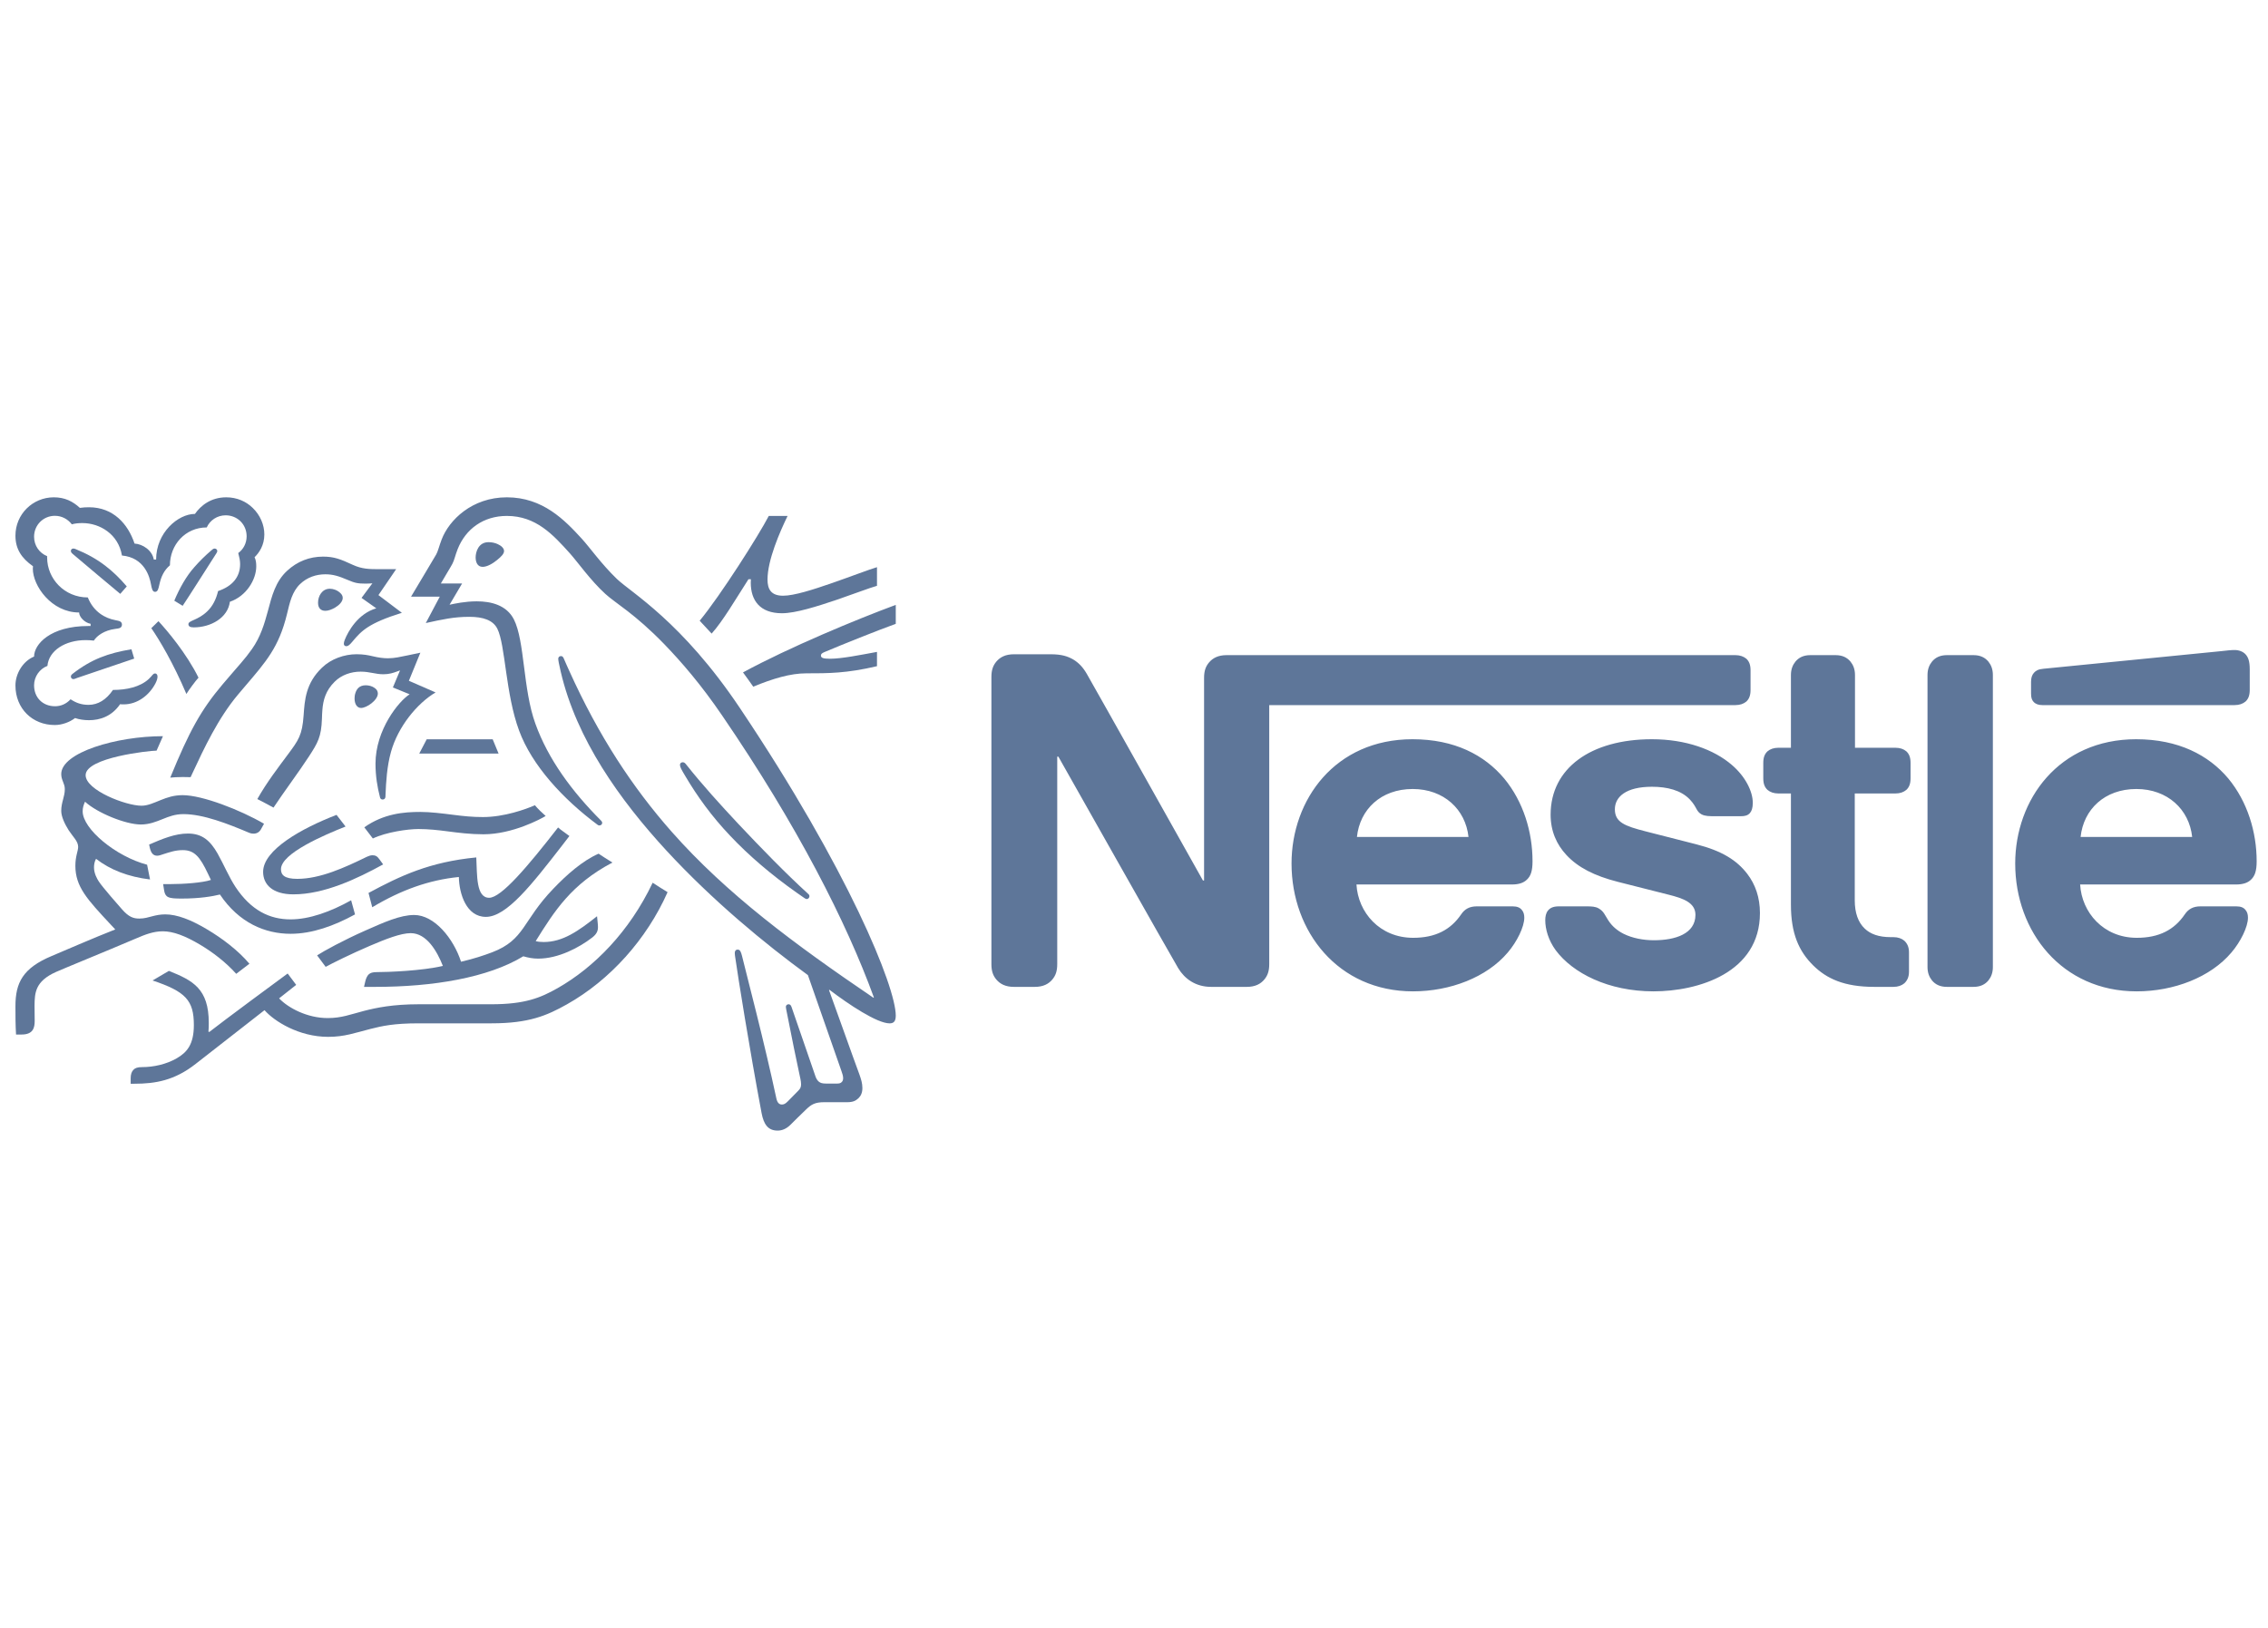 <svg width="78" height="56" viewBox="0 0 78 56" fill="none" xmlns="http://www.w3.org/2000/svg">
<g clip-path="url(#clip0_1532_34542)">
<path d="M41.579 22.791C41.471 22.921 41.41 23.067 41.41 23.32V30.289H41.371C41.371 30.289 37.558 23.489 37.373 23.175C37.243 22.952 37.097 22.798 36.905 22.683C36.713 22.576 36.513 22.507 36.13 22.507H34.872C34.58 22.507 34.396 22.606 34.265 22.76C34.158 22.89 34.096 23.037 34.096 23.29V33.166C34.096 33.42 34.158 33.566 34.265 33.696C34.396 33.85 34.58 33.949 34.872 33.949H35.585C35.877 33.949 36.061 33.85 36.191 33.696C36.299 33.566 36.36 33.42 36.36 33.166V26.029H36.399C36.399 26.029 40.358 33.044 40.52 33.305C40.742 33.673 41.118 33.949 41.655 33.949H42.876C43.167 33.949 43.352 33.85 43.482 33.696C43.589 33.566 43.651 33.42 43.651 33.166V24.256H59.682C59.844 24.256 59.966 24.211 60.059 24.134C60.158 24.042 60.204 23.919 60.204 23.735V23.059C60.204 22.875 60.158 22.752 60.059 22.66C59.966 22.584 59.844 22.537 59.682 22.537H42.185C41.894 22.537 41.709 22.637 41.579 22.791ZM48.578 25.43C45.915 25.43 44.418 27.511 44.418 29.706C44.418 32.046 46.022 34.103 48.593 34.103C49.875 34.103 51.133 33.62 51.854 32.767C52.169 32.399 52.423 31.885 52.423 31.57C52.423 31.463 52.399 31.371 52.338 31.302C52.277 31.225 52.184 31.179 52.023 31.179H50.788C50.542 31.179 50.373 31.271 50.251 31.455C49.89 31.985 49.368 32.261 48.601 32.261C47.449 32.261 46.705 31.386 46.651 30.427H51.993C52.231 30.427 52.399 30.373 52.514 30.258C52.645 30.135 52.706 29.959 52.706 29.628C52.706 28.623 52.392 27.58 51.732 26.781C51.056 25.976 50.028 25.43 48.578 25.43ZM56.812 25.43C54.709 25.43 53.328 26.428 53.328 28.025C53.328 28.592 53.535 29.053 53.873 29.414C54.265 29.836 54.825 30.128 55.638 30.335L57.395 30.78C57.879 30.903 58.309 31.048 58.309 31.47C58.309 32.123 57.618 32.345 56.882 32.345C56.52 32.345 56.145 32.276 55.837 32.123C55.623 32.015 55.439 31.862 55.308 31.655C55.193 31.478 55.155 31.347 54.978 31.248C54.87 31.186 54.74 31.179 54.564 31.179H53.612C53.405 31.179 53.305 31.24 53.236 31.325C53.167 31.409 53.144 31.532 53.144 31.655C53.144 31.961 53.251 32.345 53.505 32.691C54.088 33.473 55.308 34.103 56.866 34.103C58.401 34.103 60.527 33.466 60.527 31.409C60.527 30.88 60.373 30.427 60.089 30.058C59.728 29.59 59.215 29.268 58.34 29.045L56.598 28.6C55.876 28.416 55.538 28.286 55.538 27.84C55.538 27.411 55.922 27.065 56.812 27.065C57.334 27.065 57.81 27.181 58.117 27.503C58.37 27.772 58.324 27.91 58.524 28.017C58.646 28.078 58.784 28.078 59 28.078H59.867C60.005 28.078 60.105 28.056 60.181 27.971C60.243 27.902 60.281 27.795 60.281 27.618C60.281 27.219 60.02 26.705 59.56 26.313C58.946 25.784 57.979 25.43 56.812 25.43ZM61.593 25.723H61.164C61.003 25.723 60.88 25.768 60.788 25.845C60.688 25.937 60.642 26.06 60.642 26.244V26.774C60.642 26.958 60.688 27.081 60.788 27.173C60.88 27.25 61.003 27.296 61.164 27.296H61.593V31.125C61.593 32.107 61.862 32.721 62.361 33.213C62.821 33.665 63.42 33.949 64.464 33.949H65.116C65.277 33.949 65.4 33.903 65.492 33.827C65.591 33.734 65.653 33.611 65.653 33.428V32.76C65.653 32.575 65.591 32.453 65.492 32.361C65.4 32.284 65.277 32.238 65.116 32.238H65.024C64.609 32.238 64.326 32.13 64.133 31.946C63.904 31.731 63.788 31.401 63.788 30.972V27.296H65.185C65.346 27.296 65.469 27.25 65.561 27.173C65.661 27.081 65.707 26.958 65.707 26.774V26.244C65.707 26.06 65.661 25.937 65.561 25.845C65.469 25.768 65.346 25.723 65.185 25.723H63.796V23.22C63.796 23.021 63.734 22.875 63.642 22.76C63.527 22.622 63.366 22.537 63.129 22.537H62.261C62.023 22.537 61.862 22.622 61.747 22.76C61.655 22.875 61.593 23.021 61.593 23.22V25.723ZM66.29 33.266C66.29 33.466 66.351 33.611 66.444 33.727C66.558 33.865 66.72 33.949 66.958 33.949H67.871C68.109 33.949 68.27 33.865 68.385 33.727C68.477 33.611 68.538 33.466 68.538 33.266V23.221C68.538 23.021 68.477 22.876 68.385 22.76C68.27 22.622 68.109 22.537 67.871 22.537H66.958C66.72 22.537 66.558 22.622 66.444 22.76C66.351 22.876 66.29 23.021 66.29 23.221V33.266ZM46.667 28.792C46.766 27.848 47.488 27.142 48.585 27.142C49.66 27.142 50.404 27.848 50.504 28.792H46.667ZM76.85 24.256C77.011 24.256 77.134 24.211 77.226 24.134C77.326 24.042 77.372 23.919 77.372 23.735V23.021C77.372 22.745 77.318 22.606 77.226 22.507C77.141 22.415 77.003 22.361 76.85 22.361C76.727 22.361 76.605 22.376 76.397 22.399L70.273 23.006C70.097 23.021 70.012 23.075 69.951 23.144C69.882 23.22 69.851 23.32 69.851 23.459V23.857C69.851 24.011 69.882 24.08 69.936 24.142C70.004 24.218 70.104 24.256 70.242 24.256H76.85ZM73.466 25.43C70.802 25.43 69.306 27.511 69.306 29.706C69.306 32.046 70.91 34.103 73.481 34.103C74.763 34.103 76.021 33.62 76.742 32.767C77.057 32.399 77.311 31.885 77.311 31.57C77.311 31.463 77.287 31.371 77.226 31.302C77.165 31.225 77.072 31.179 76.911 31.179H75.676C75.43 31.179 75.261 31.271 75.138 31.455C74.778 31.985 74.256 32.261 73.488 32.261C72.337 32.261 71.593 31.386 71.539 30.427H76.896C77.134 30.427 77.303 30.373 77.418 30.258C77.548 30.135 77.61 29.959 77.61 29.628C77.61 28.623 77.295 27.58 76.635 26.781C75.96 25.976 74.916 25.43 73.466 25.43ZM71.555 28.792C71.655 27.848 72.376 27.142 73.473 27.142C74.548 27.142 75.292 27.848 75.392 28.792H71.555ZM25.441 24.349C23.454 21.385 21.709 20.387 21.217 19.917C20.678 19.398 20.267 18.811 20.005 18.528C19.423 17.893 18.67 17.108 17.431 17.108C16.235 17.108 15.445 17.887 15.188 18.561C15.114 18.752 15.055 18.987 15.002 19.073C14.884 19.265 14.356 20.168 14.137 20.525H15.125L14.644 21.433C15.205 21.31 15.605 21.219 16.139 21.219C16.614 21.219 16.956 21.332 17.105 21.63C17.383 22.186 17.383 23.868 17.853 25.134C18.291 26.324 19.359 27.488 20.561 28.38C20.576 28.39 20.595 28.396 20.614 28.396C20.672 28.396 20.71 28.353 20.71 28.31C20.71 28.278 20.699 28.257 20.672 28.23C19.669 27.226 18.852 26.116 18.414 24.899C17.981 23.713 18.051 22.047 17.672 21.305C17.42 20.814 16.887 20.686 16.395 20.686C16 20.686 15.632 20.766 15.461 20.803L15.893 20.071H15.162C15.317 19.799 15.477 19.548 15.557 19.398C15.626 19.27 15.653 19.11 15.739 18.892C16.016 18.192 16.63 17.748 17.431 17.748C18.435 17.748 19.023 18.395 19.604 19.041C19.871 19.34 20.309 19.965 20.817 20.429C21.164 20.749 21.826 21.107 22.846 22.16C23.433 22.768 24.117 23.558 24.837 24.616C27.416 28.39 29.109 31.717 30.054 34.312L30.038 34.323C27.331 32.486 24.987 30.75 23.097 28.609C21.756 27.088 20.593 25.326 19.578 23.078C19.508 22.928 19.45 22.789 19.386 22.645C19.359 22.586 19.332 22.57 19.29 22.57C19.236 22.57 19.199 22.608 19.199 22.661C19.199 22.72 19.225 22.848 19.284 23.104C19.824 25.432 21.319 27.52 22.915 29.255C24.506 30.98 26.305 32.465 27.785 33.544L28.938 36.843C28.965 36.923 28.997 37.009 28.997 37.089C28.997 37.148 28.981 37.195 28.944 37.227C28.912 37.26 28.869 37.276 28.773 37.276H28.426C28.276 37.276 28.217 37.254 28.164 37.212C28.11 37.169 28.073 37.105 28.046 37.03C27.945 36.72 27.336 34.985 27.219 34.632C27.197 34.569 27.16 34.547 27.117 34.547C27.105 34.547 27.094 34.549 27.083 34.554C27.072 34.558 27.061 34.565 27.053 34.573C27.045 34.582 27.038 34.592 27.033 34.603C27.029 34.614 27.026 34.626 27.027 34.638C27.027 34.681 27.042 34.728 27.07 34.878C27.224 35.668 27.406 36.555 27.48 36.891C27.513 37.046 27.55 37.191 27.55 37.297C27.55 37.393 27.529 37.447 27.449 37.526L27.091 37.89C27.005 37.975 26.957 37.996 26.888 37.996C26.802 37.996 26.733 37.938 26.701 37.788C26.295 35.892 25.681 33.544 25.521 32.892C25.483 32.748 25.457 32.667 25.371 32.667C25.297 32.667 25.27 32.721 25.27 32.785C25.27 32.833 25.28 32.892 25.286 32.934C25.382 33.607 25.772 36.058 26.193 38.295C26.268 38.68 26.413 38.893 26.744 38.893C26.893 38.893 27.037 38.834 27.171 38.707C27.39 38.487 27.453 38.429 27.716 38.173C27.902 37.991 28.03 37.916 28.351 37.916H29.141C29.328 37.916 29.429 37.869 29.52 37.783C29.605 37.703 29.659 37.591 29.659 37.43C29.659 37.265 29.616 37.132 29.558 36.966C29.355 36.422 28.703 34.579 28.511 34.061L28.527 34.05C29.194 34.558 30.166 35.204 30.594 35.204C30.727 35.204 30.807 35.145 30.807 34.937C30.807 33.955 29.173 29.912 25.441 24.349ZM7.11 18.144C7.222 17.898 7.468 17.727 7.761 17.727C8.162 17.727 8.482 18.037 8.482 18.448C8.482 18.688 8.37 18.897 8.194 19.025C8.231 19.164 8.258 19.286 8.258 19.404C8.258 19.852 7.991 20.167 7.5 20.333C7.436 20.605 7.318 20.851 7.126 21.032C6.805 21.342 6.48 21.342 6.48 21.47C6.48 21.54 6.528 21.582 6.661 21.582C7.254 21.582 7.836 21.252 7.906 20.701C8.472 20.509 8.813 19.938 8.813 19.484C8.813 19.366 8.802 19.265 8.755 19.169C8.909 19.019 9.091 18.763 9.091 18.384C9.091 18.053 8.946 17.717 8.69 17.471C8.466 17.252 8.151 17.108 7.783 17.108C7.249 17.108 6.902 17.396 6.704 17.679C6.122 17.679 5.369 18.325 5.369 19.249H5.289C5.235 18.929 4.905 18.715 4.627 18.699C4.403 18.026 3.895 17.45 3.062 17.45C2.967 17.45 2.849 17.455 2.747 17.471C2.502 17.246 2.23 17.108 1.851 17.108C1.124 17.108 0.531 17.69 0.531 18.427C0.531 18.886 0.74 19.201 1.135 19.479C1.135 19.479 1.129 19.538 1.129 19.564C1.129 20.152 1.77 21.07 2.721 21.07C2.721 21.219 2.908 21.422 3.116 21.459V21.535H3.036C1.728 21.535 1.172 22.165 1.172 22.586C0.782 22.747 0.531 23.179 0.531 23.579C0.531 24.375 1.114 24.941 1.883 24.941C2.139 24.941 2.4 24.84 2.582 24.701C2.715 24.748 2.886 24.775 3.062 24.775C3.431 24.775 3.842 24.647 4.13 24.225C4.173 24.231 4.21 24.231 4.253 24.231C4.723 24.231 5.129 23.921 5.343 23.515C5.396 23.414 5.417 23.334 5.417 23.275C5.417 23.217 5.39 23.168 5.332 23.168C5.257 23.168 5.246 23.238 5.113 23.361C4.814 23.633 4.354 23.734 3.885 23.734C3.655 24.071 3.372 24.247 3.046 24.247C2.806 24.247 2.62 24.183 2.427 24.055C2.272 24.225 2.08 24.295 1.893 24.295C1.472 24.295 1.172 24.001 1.172 23.574C1.172 23.275 1.364 23.008 1.631 22.907C1.679 22.378 2.245 22.02 2.95 22.02C3.041 22.02 3.132 22.026 3.228 22.037C3.335 21.866 3.591 21.684 3.954 21.636C4.029 21.625 4.087 21.62 4.13 21.599C4.173 21.577 4.194 21.535 4.194 21.486C4.194 21.444 4.178 21.406 4.136 21.38C4.098 21.358 4.034 21.348 3.96 21.332C3.623 21.267 3.223 21.059 3.02 20.552C2.213 20.552 1.621 19.906 1.621 19.18V19.132C1.354 19.025 1.172 18.769 1.172 18.464C1.172 18.064 1.487 17.744 1.888 17.744C2.128 17.744 2.336 17.861 2.47 18.037C2.582 18.005 2.71 17.994 2.833 17.994C3.431 17.994 4.072 18.373 4.194 19.11C4.963 19.18 5.145 19.831 5.193 20.104C5.22 20.242 5.241 20.36 5.332 20.36C5.428 20.36 5.449 20.253 5.481 20.109C5.54 19.837 5.642 19.617 5.844 19.447C5.844 18.747 6.368 18.144 7.11 18.144ZM8.664 22.33C8.412 22.688 8.231 22.864 7.66 23.537C6.907 24.428 6.512 25.15 5.855 26.751C5.962 26.74 6.117 26.73 6.288 26.73C6.373 26.73 6.442 26.73 6.555 26.735L6.635 26.564C7.003 25.774 7.499 24.706 8.194 23.884L8.434 23.601C9.149 22.763 9.593 22.266 9.87 21.123C9.967 20.718 10.047 20.355 10.319 20.093C10.564 19.858 10.874 19.756 11.189 19.756C11.456 19.756 11.654 19.821 11.942 19.943C12.204 20.055 12.3 20.077 12.578 20.077C12.674 20.077 12.743 20.071 12.807 20.066L12.434 20.568L12.941 20.926C12.305 21.112 11.969 21.727 11.857 22.01C11.835 22.068 11.825 22.106 11.825 22.143C11.825 22.186 11.846 22.229 11.91 22.229C11.979 22.229 12.033 22.175 12.123 22.068C12.434 21.695 12.679 21.438 13.821 21.081L13.015 20.472L13.624 19.58H13.053C12.69 19.58 12.449 19.575 12.134 19.431C11.707 19.233 11.488 19.148 11.109 19.148C10.645 19.148 10.223 19.313 9.876 19.634C9.475 20.002 9.352 20.493 9.209 21.033C9.096 21.449 8.963 21.908 8.664 22.33Z" fill="#5E7699"/>
<path d="M9.892 25.966C9.587 26.377 9.171 26.916 8.85 27.488C8.952 27.536 9.289 27.718 9.406 27.782C9.774 27.226 10.287 26.543 10.623 26.025C10.928 25.555 11.051 25.352 11.072 24.722C11.077 24.615 11.077 24.514 11.088 24.413C11.114 24.087 11.2 23.756 11.51 23.451C11.739 23.221 12.07 23.105 12.402 23.105C12.722 23.105 12.908 23.195 13.186 23.195C13.384 23.195 13.528 23.147 13.656 23.099L13.758 23.062L13.512 23.649L14.088 23.884C13.72 24.113 12.914 25.102 12.914 26.271C12.914 26.693 12.978 27.082 13.069 27.429C13.08 27.467 13.101 27.504 13.16 27.504C13.213 27.504 13.251 27.472 13.256 27.413L13.261 27.29C13.277 26.933 13.304 26.367 13.448 25.86C13.688 25.005 14.334 24.204 14.98 23.82L14.062 23.419L14.457 22.453L14.025 22.544C13.763 22.597 13.571 22.645 13.341 22.645C13.192 22.645 13.021 22.624 12.818 22.575C12.663 22.538 12.497 22.506 12.263 22.506C11.841 22.506 11.387 22.666 11.077 22.965C10.511 23.505 10.479 24.087 10.442 24.605C10.394 25.294 10.265 25.464 9.892 25.966ZM23.593 26.292C23.556 26.244 23.524 26.222 23.481 26.222C23.417 26.222 23.385 26.265 23.385 26.313C23.385 26.388 23.438 26.479 23.572 26.703C23.978 27.392 24.48 28.086 25.099 28.738C25.766 29.448 26.551 30.11 27.39 30.702L27.651 30.884C27.689 30.911 27.715 30.927 27.748 30.927C27.801 30.927 27.838 30.874 27.838 30.831C27.838 30.804 27.828 30.777 27.795 30.75C27.016 30.041 26.177 29.175 25.393 28.343C24.778 27.686 24.148 26.992 23.593 26.292ZM6.41 23.873C6.49 23.74 6.731 23.414 6.827 23.312C6.416 22.48 5.743 21.684 5.449 21.369L5.204 21.609C5.487 22.02 5.962 22.816 6.41 23.873ZM2.497 19.052C2.448 19.009 2.438 18.982 2.438 18.95C2.438 18.913 2.464 18.87 2.523 18.87C2.544 18.87 2.566 18.875 2.593 18.886C2.988 19.046 3.324 19.233 3.623 19.463C3.874 19.655 4.12 19.89 4.36 20.173L4.136 20.429C3.858 20.199 2.961 19.447 2.497 19.052ZM6.282 20.84L5.994 20.664C6.181 20.221 6.411 19.815 6.683 19.511C6.875 19.292 7.057 19.115 7.26 18.94C7.307 18.902 7.334 18.87 7.382 18.87C7.436 18.87 7.473 18.913 7.473 18.955C7.473 18.977 7.462 19.003 7.441 19.035C7.115 19.543 6.48 20.547 6.282 20.84ZM2.662 23.318C2.592 23.345 2.56 23.361 2.523 23.361C2.465 23.361 2.438 23.312 2.438 23.275C2.438 23.238 2.454 23.217 2.491 23.184C3.148 22.672 3.725 22.469 4.52 22.335L4.616 22.656L2.662 23.318ZM16.358 19.175C16.358 18.988 16.454 18.651 16.801 18.651C16.919 18.651 17.031 18.677 17.122 18.72C17.25 18.779 17.335 18.865 17.335 18.955C17.335 19.052 17.239 19.148 17.095 19.265C16.945 19.388 16.753 19.5 16.598 19.5C16.412 19.5 16.358 19.324 16.358 19.175ZM10.938 20.734C10.938 20.504 11.077 20.253 11.344 20.253C11.461 20.253 11.6 20.301 11.702 20.398C11.761 20.451 11.787 20.509 11.787 20.568C11.787 20.697 11.664 20.819 11.52 20.904C11.408 20.968 11.291 21.012 11.19 21.012C11.024 21.012 10.938 20.909 10.938 20.734Z" fill="#5E7699"/>
<path d="M12.194 24.028C12.194 23.974 12.2 23.91 12.221 23.846C12.264 23.707 12.354 23.574 12.579 23.574C12.68 23.574 12.792 23.6 12.883 23.665C12.963 23.718 12.995 23.788 12.995 23.857C12.995 24.087 12.611 24.354 12.418 24.354C12.28 24.354 12.194 24.22 12.194 24.028ZM10.09 30.766C9.37 30.766 9.049 30.425 9.049 29.992C9.049 29.234 10.379 28.492 11.574 28.032L11.884 28.433C11.148 28.726 9.663 29.357 9.663 29.901C9.663 30.093 9.775 30.233 10.223 30.233C11.003 30.233 11.842 29.853 12.616 29.474C12.675 29.447 12.744 29.421 12.808 29.421C12.909 29.421 12.974 29.453 13.048 29.559L13.177 29.736C12.274 30.233 11.148 30.766 10.09 30.766Z" fill="#5E7699"/>
<path d="M12.076 30.97C11.371 31.364 10.639 31.627 9.993 31.627C9.272 31.627 8.632 31.317 8.098 30.51C7.874 30.169 7.697 29.742 7.484 29.363C7.228 28.914 6.95 28.674 6.464 28.674C6.021 28.674 5.588 28.855 5.129 29.053L5.15 29.154C5.188 29.32 5.252 29.437 5.406 29.437C5.476 29.437 5.545 29.406 5.583 29.395C5.839 29.314 6.026 29.245 6.288 29.245C6.688 29.245 6.88 29.48 7.152 30.056L7.254 30.27C6.976 30.366 6.325 30.414 5.839 30.414H5.61L5.647 30.644C5.663 30.74 5.7 30.82 5.78 30.858C5.876 30.905 6.015 30.911 6.256 30.911C6.864 30.911 7.307 30.836 7.564 30.772C8.221 31.75 9.123 32.123 9.993 32.123C10.735 32.123 11.488 31.851 12.21 31.456L12.076 30.97ZM12.802 31.21L12.674 30.718C13.774 30.126 14.777 29.651 16.38 29.496C16.412 30.11 16.369 30.884 16.823 30.884C17.239 30.884 18.147 29.811 19.193 28.465C19.29 28.556 19.444 28.652 19.583 28.759L19.316 29.106C18.296 30.42 17.426 31.541 16.71 31.541C16.043 31.541 15.792 30.756 15.781 30.169C14.762 30.27 13.8 30.612 12.802 31.21ZM26.931 20.493C26.514 20.493 26.396 20.263 26.396 19.938C26.396 19.265 26.819 18.299 27.086 17.749H26.439C26.103 18.4 24.779 20.488 24.063 21.353L24.474 21.796C24.859 21.369 25.281 20.643 25.74 19.927H25.825C25.825 19.965 25.82 20.007 25.82 20.045C25.82 20.648 26.13 21.096 26.893 21.096C27.363 21.096 28.1 20.861 28.794 20.627C29.371 20.429 29.899 20.226 30.161 20.152V19.511C29.862 19.601 29.253 19.836 28.623 20.055C27.961 20.285 27.31 20.493 26.931 20.493ZM28.356 22.431C28.997 22.16 30.145 21.7 30.807 21.46V20.808C29.477 21.3 27.144 22.266 25.553 23.131C25.596 23.184 25.873 23.574 25.905 23.622C26.578 23.345 27.181 23.163 27.726 23.163C28.49 23.163 29.114 23.163 30.161 22.917V22.426C29.574 22.533 28.949 22.661 28.543 22.661C28.303 22.661 28.233 22.629 28.233 22.549C28.233 22.501 28.265 22.469 28.356 22.431Z" fill="#5E7699"/>
<path d="M14.675 25.432L14.418 25.923H17.147L16.944 25.432H14.675Z" fill="#5E7699"/>
<path d="M4.845 28.363C5.134 28.363 5.369 28.267 5.593 28.177C5.806 28.091 6.02 28.006 6.308 28.006C6.992 28.006 7.835 28.337 8.578 28.652C8.622 28.669 8.669 28.678 8.716 28.678C8.834 28.678 8.925 28.625 8.983 28.513L9.08 28.337C8.263 27.862 6.96 27.354 6.282 27.354C5.972 27.354 5.748 27.435 5.534 27.52C5.294 27.616 5.086 27.717 4.867 27.717C4.328 27.717 2.945 27.183 2.945 26.666C2.945 26.057 5.145 25.822 5.385 25.822L5.604 25.325C4.007 25.325 2.106 25.886 2.106 26.628C2.106 26.842 2.229 26.948 2.229 27.146C2.229 27.413 2.106 27.595 2.106 27.894C2.106 28.091 2.224 28.342 2.362 28.561C2.512 28.791 2.688 28.94 2.688 29.133C2.688 29.277 2.592 29.447 2.592 29.784C2.592 30.505 3.003 30.943 3.804 31.802L3.964 31.973C3.303 32.23 2.069 32.764 1.78 32.886C0.782 33.303 0.531 33.81 0.531 34.611C0.531 34.92 0.531 35.273 0.552 35.588H0.744C1.145 35.588 1.193 35.348 1.193 35.118C1.193 34.963 1.188 34.787 1.188 34.595C1.193 34.152 1.209 33.757 1.925 33.436C2.213 33.308 3.628 32.732 4.68 32.283C4.99 32.149 5.278 32.037 5.598 32.037C5.956 32.037 6.367 32.192 6.88 32.497C7.312 32.753 7.766 33.1 8.124 33.5L8.578 33.153C8.188 32.694 7.649 32.283 7.109 31.963C6.57 31.642 6.09 31.455 5.684 31.455C5.508 31.455 5.364 31.487 5.241 31.519C5.097 31.557 4.963 31.599 4.792 31.599C4.595 31.599 4.429 31.551 4.189 31.273C4.098 31.172 3.521 30.515 3.398 30.323C3.34 30.233 3.233 30.051 3.233 29.837C3.233 29.747 3.249 29.64 3.303 29.544C3.799 29.928 4.413 30.163 5.16 30.254L5.059 29.747C3.986 29.464 2.843 28.518 2.843 27.91C2.843 27.782 2.875 27.691 2.924 27.579C3.34 27.963 4.317 28.363 4.845 28.363ZM12.529 28.46C13.202 27.985 13.896 27.931 14.457 27.931C14.793 27.931 15.188 27.979 15.605 28.032C15.941 28.075 16.245 28.107 16.609 28.107C17.34 28.107 18.077 27.84 18.397 27.701C18.488 27.814 18.643 27.963 18.766 28.07C18.611 28.166 17.629 28.7 16.625 28.7C16.182 28.7 15.76 28.647 15.396 28.599C15.076 28.556 14.729 28.519 14.392 28.519C14.024 28.519 13.282 28.625 12.823 28.844L12.529 28.46Z" fill="#5E7699"/>
<path d="M22.446 30.366C21.645 32.053 20.427 33.281 19.178 33.992C18.585 34.328 18.051 34.547 16.898 34.547H14.404C13.513 34.547 12.952 34.664 12.515 34.776C12.044 34.899 11.746 35.022 11.27 35.022C10.566 35.022 9.914 34.675 9.599 34.344L10.186 33.88L9.893 33.489C9.722 33.612 7.634 35.155 7.196 35.502L7.169 35.486C7.18 35.38 7.18 35.284 7.18 35.187C7.18 34.013 6.635 33.729 5.808 33.399L5.247 33.729C6.385 34.109 6.667 34.413 6.667 35.262C6.667 35.935 6.427 36.202 6.08 36.405C5.722 36.613 5.279 36.709 4.89 36.709C4.724 36.709 4.649 36.741 4.59 36.8C4.526 36.864 4.494 36.96 4.494 37.094V37.281H4.628C5.343 37.281 6.005 37.169 6.731 36.597L9.097 34.75C9.433 35.134 10.283 35.668 11.286 35.668C11.852 35.668 12.215 35.529 12.739 35.396C13.144 35.294 13.54 35.203 14.404 35.203H16.909C18.191 35.203 18.81 34.936 19.493 34.552C20.978 33.719 22.243 32.309 22.959 30.691C22.772 30.574 22.596 30.467 22.446 30.366Z" fill="#5E7699"/>
<path d="M18.424 32.374C19.07 31.338 19.647 30.419 21.062 29.672C20.912 29.581 20.699 29.442 20.586 29.367C20.037 29.608 19.492 30.088 19.028 30.574C17.96 31.685 18.055 32.325 16.929 32.758C16.646 32.865 16.299 32.982 15.856 33.084C15.594 32.278 14.938 31.476 14.243 31.476C13.762 31.476 13.207 31.727 12.567 32.01C11.814 32.342 11.125 32.721 10.906 32.865L11.2 33.26C11.424 33.137 12.07 32.816 12.716 32.539C13.277 32.299 13.784 32.101 14.126 32.101C14.675 32.101 15.033 32.726 15.231 33.228C14.51 33.399 13.325 33.441 12.967 33.441C12.802 33.441 12.743 33.468 12.684 33.516C12.631 33.564 12.588 33.65 12.561 33.767L12.519 33.949H12.903C14.9 33.949 16.785 33.634 17.997 32.897C18.168 32.945 18.318 32.977 18.509 32.977C19.203 32.977 19.919 32.598 20.368 32.251C20.528 32.128 20.565 32.015 20.565 31.893C20.565 31.834 20.56 31.781 20.554 31.727L20.533 31.519C19.892 32.026 19.358 32.406 18.697 32.406C18.579 32.406 18.494 32.395 18.424 32.374Z" fill="#5E7699"/>
</g>
<defs>
<clipPath id="clip0_1532_34542">
<rect width="77.156" height="21.877" fill="white" transform="translate(0.492 17.061)"/>
</clipPath>
</defs>
</svg>
